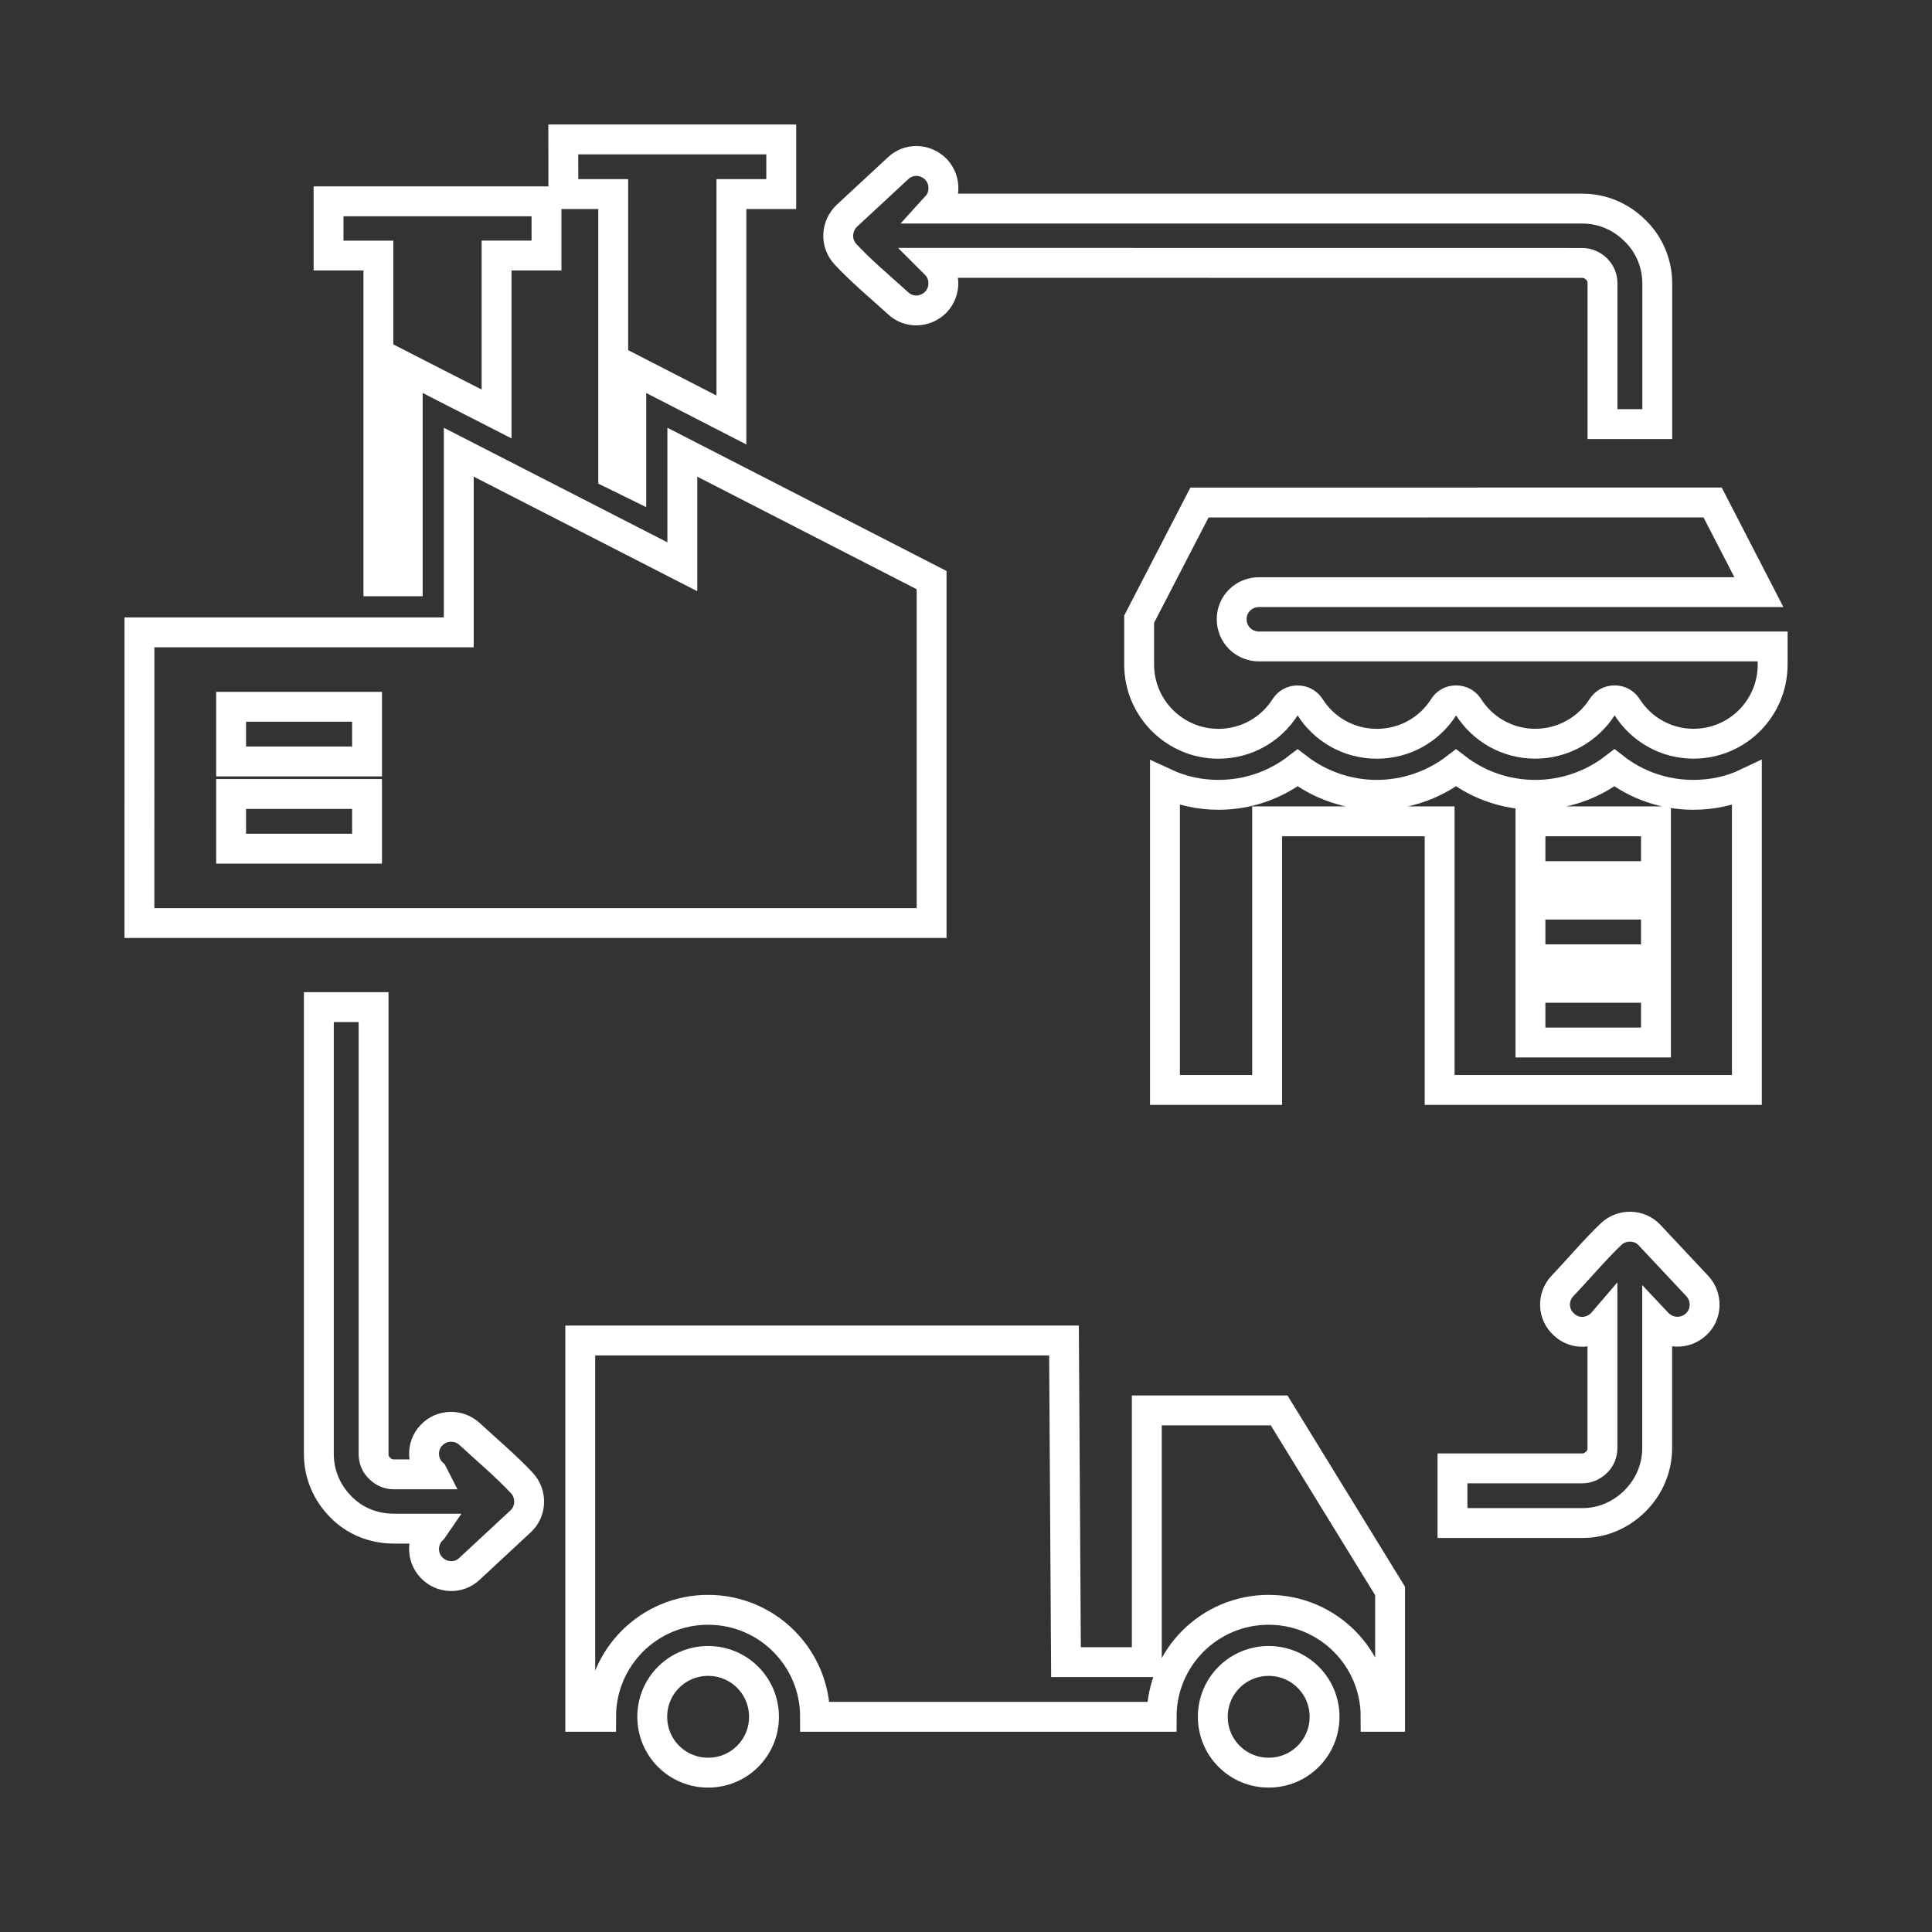 <svg width="97" height="97" viewBox="0 0 97 97" fill="none" xmlns="http://www.w3.org/2000/svg">
<rect x="0" y="0" width="97" height="97" fill="#333333" stroke="none"/>
<path fill-rule="evenodd" clip-rule="evenodd" d="M29.133 86.195V67.302H53.42L53.52 83.451H57.578V70.812H64.221L69.792 79.878V86.195H69.066C69.066 83.227 66.663 80.824 63.694 80.824C60.725 80.824 58.322 83.227 58.322 86.195H40.922C40.922 83.227 38.519 80.824 35.55 80.824C32.582 80.824 30.179 83.227 30.179 86.195L29.133 86.195ZM45.084 8.453C45.629 7.929 46.476 7.968 47.003 8.513C47.508 9.058 47.487 9.93 46.942 10.431L46.903 10.474H79.45C80.479 10.474 81.408 10.898 82.095 11.585C82.782 12.25 83.206 13.201 83.206 14.229V21.294H80.457V14.229C80.457 13.945 80.358 13.706 80.155 13.503C79.973 13.322 79.71 13.201 79.45 13.201L46.899 13.197L46.938 13.236C47.483 13.742 47.505 14.61 46.999 15.155C46.476 15.699 45.625 15.739 45.08 15.215C44.233 14.447 43.201 13.578 42.457 12.774C41.93 12.208 41.973 11.361 42.517 10.834L45.084 8.453ZM21.743 76.748H19.764C18.735 76.748 17.784 76.346 17.119 75.659C16.432 74.972 16.008 74.043 16.008 72.993V50.563H18.756V72.99C18.756 73.274 18.856 73.534 19.059 73.719C19.24 73.901 19.482 74.022 19.764 74.022H21.743L21.721 73.979C21.177 73.474 21.138 72.605 21.661 72.061C22.166 71.516 23.035 71.495 23.58 72C24.406 72.765 25.438 73.634 26.203 74.46C26.709 75.004 26.687 75.873 26.143 76.378L23.58 78.759C23.035 79.286 22.166 79.243 21.661 78.699C21.138 78.154 21.177 77.286 21.721 76.78L21.743 76.748ZM83.202 66.412V72.691C83.202 73.74 82.778 74.669 82.091 75.356C81.404 76.043 80.478 76.467 79.446 76.467H72.925V73.723H79.446C79.71 73.723 79.969 73.602 80.151 73.42C80.354 73.239 80.454 72.975 80.454 72.691V66.412L80.436 66.433C79.909 66.978 79.062 67.021 78.517 66.494C77.951 65.989 77.93 65.12 78.435 64.575C79.222 63.75 80.09 62.721 80.898 61.952C81.443 61.447 82.312 61.468 82.817 62.009L85.22 64.572C85.725 65.116 85.704 65.985 85.159 66.49C84.593 67.014 83.746 66.974 83.219 66.43L83.202 66.412ZM87.705 39.319V54.723H72.28V41.237H63.619V54.723H58.49V39.319C59.316 39.703 60.223 39.906 61.174 39.906C62.647 39.906 64.022 39.422 65.15 38.554C66.282 39.422 67.674 39.906 69.126 39.906C70.579 39.906 71.97 39.422 73.102 38.554C74.231 39.422 75.605 39.906 77.079 39.906C78.535 39.906 79.927 39.422 81.055 38.554C82.166 39.422 83.558 39.906 85.013 39.906C85.989 39.906 86.897 39.703 87.705 39.319ZM73.106 35.162C73.369 35.162 73.59 35.283 73.732 35.503C74.441 36.614 75.672 37.34 77.085 37.34C78.477 37.34 79.73 36.614 80.439 35.503C80.581 35.283 80.802 35.162 81.065 35.162C81.329 35.162 81.549 35.283 81.692 35.503C82.397 36.614 83.632 37.34 85.024 37.34C87.224 37.34 89 35.564 89 33.364V32.456H63.213C62.444 32.456 61.839 31.851 61.839 31.083C61.839 30.335 62.444 29.73 63.213 29.73H88.309L85.985 25.227L60.222 25.231L57.193 31.086V33.368C57.193 35.567 58.991 37.343 61.169 37.343C62.583 37.343 63.814 36.617 64.523 35.507C64.665 35.286 64.886 35.165 65.149 35.165C65.412 35.165 65.633 35.286 65.776 35.507C66.48 36.617 67.716 37.343 69.129 37.343C70.542 37.343 71.774 36.617 72.482 35.507C72.621 35.283 72.842 35.162 73.106 35.162ZM76.84 41.237H83.141V43.985H76.84V41.237ZM76.84 45.416H83.141V48.164H76.84V45.416ZM76.84 49.594H83.141V52.342H76.84V49.594ZM7.001 31.748H23.034V22.704L34.258 28.456V22.704L46.773 29.125V46.344H7L7.001 31.748ZM24.932 12.83V20.785L20.471 18.504V29.186H18.997V12.831H16.495V10.108H27.438V12.831L24.932 12.83ZM28.281 7H39.224V9.744H36.722V21.087L31.695 18.503V24.259L30.788 23.814V9.744H28.285L28.281 7ZM11.604 35.485H18.428V38.23H11.604V35.485ZM11.604 39.863H18.428V42.611H11.604V39.863ZM35.553 83.391C37.109 83.391 38.358 84.643 38.358 86.195C38.358 87.751 37.109 89 35.553 89C33.998 89 32.748 87.751 32.748 86.195C32.745 84.643 33.998 83.391 35.553 83.391ZM63.697 83.391C65.249 83.391 66.502 84.643 66.502 86.195C66.502 87.751 65.249 89 63.697 89C62.142 89 60.892 87.751 60.892 86.195C60.888 84.643 62.142 83.391 63.697 83.391Z" stroke="white" stroke-width="1.5"/>
</svg>
